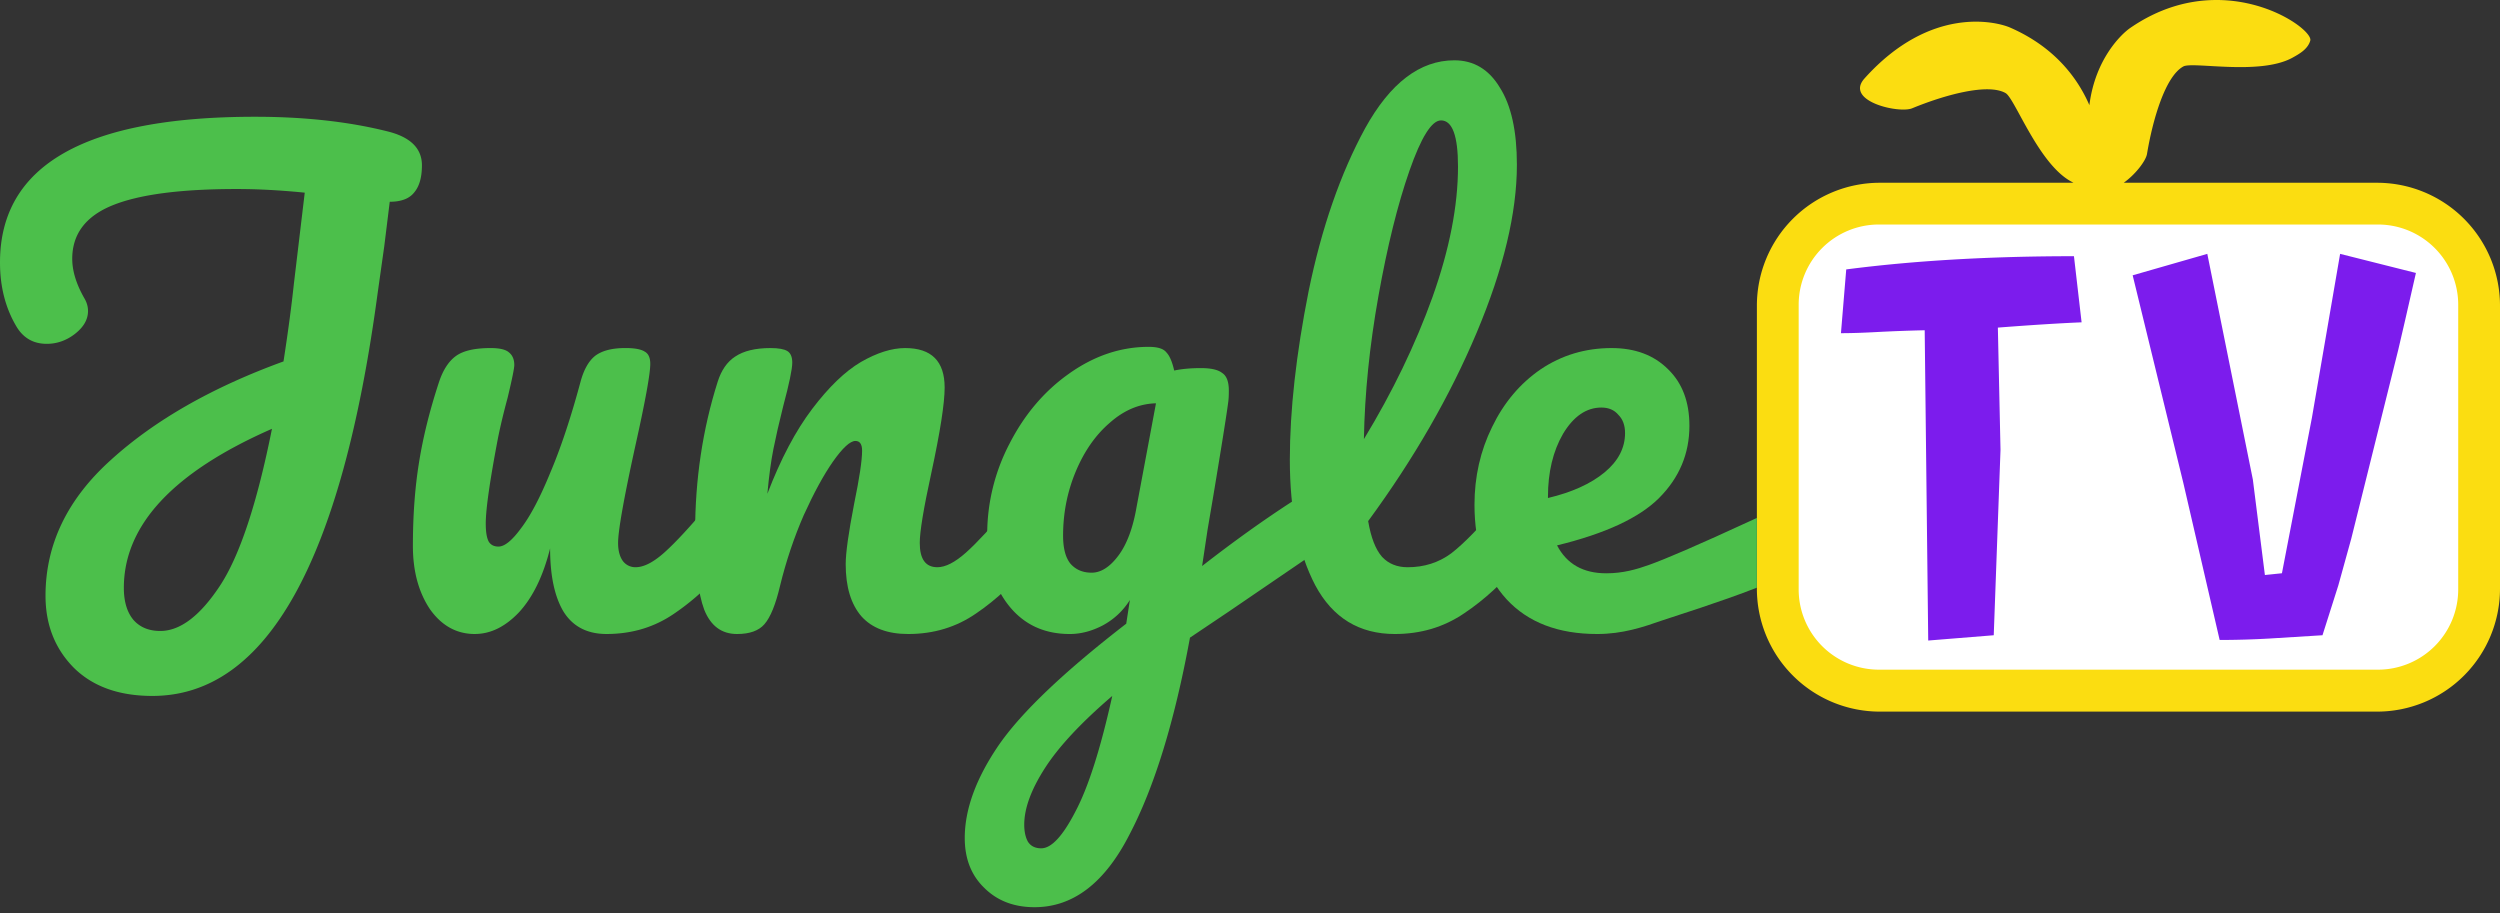 <svg xmlns="http://www.w3.org/2000/svg" viewBox="0 0 375 137" fill-rule="evenodd" stroke-linejoin="round" stroke-miterlimit="2" xmlns:v="https://vecta.io/nano"><rect x="0" y="0" width="375" height="137" fill="#333333" stroke="none"/><path d="M371.026 46.451c0-7.663-6.222-13.885-13.886-13.885h-74.774c-7.663 0-13.885 6.222-13.885 13.885v42.182c0 7.664 6.222 13.885 13.885 13.885h74.774c7.664 0 13.886-6.221 13.886-13.885V46.451z" fill="#fff"/><g fill-rule="nonzero"><path d="M332.053.004c-3.872.075-8.195 1.203-12.542 4.206-1.235.854-5.22 4.555-6.104 11.563-1.881-4.348-5.478-8.843-11.896-11.639-1.974-.86-11.89-3.441-21.832 7.629-3.065 3.413 5.16 5.299 7.138 4.483 4.735-1.949 11.307-3.822 14.018-2.284 1.402.794 4.869 10.492 9.768 13.226l.422.226h-29.013a18.44 18.44 0 0 0-18.479 18.48v42.369a18.44 18.44 0 0 0 18.479 18.479h74.51A18.44 18.44 0 0 0 375 88.264V45.895a18.44 18.44 0 0 0-18.479-18.48h-37.965c1.713-1.207 3.32-3.265 3.497-4.334.84-5.05 2.714-11.62 5.451-13.113 1.412-.77 11.481 1.397 16.387-1.323 1.067-.591 2.289-1.29 2.65-2.553.378-1.315-5.967-6.252-14.49-6.088zm-50.189 33.673h74.801a12.04 12.04 0 0 1 12.067 12.065v42.645a12.04 12.04 0 0 1-12.067 12.063h-74.801A12.04 12.04 0 0 1 269.8 88.387V45.741a12.04 12.04 0 0 1 12.064-12.065z" fill="#fbdd11"/><g fill="#4cbf4b"><path d="M63.289 24.8c0 1.821-.395 3.187-1.184 4.098-.729.911-1.943 1.366-3.643 1.366l-.82 6.648-1.002 7.103c-5.403 40.25-16.665 60.375-33.785 60.375-5.039 0-8.985-1.427-11.838-4.28-2.793-2.853-4.189-6.435-4.189-10.745 0-7.71 3.278-14.509 9.835-20.398C23.22 63.018 31.84 58.1 42.525 54.215c.668-4.31 1.184-8.165 1.548-11.565l1.639-13.751c-3.643-.364-7.042-.546-10.199-.546-8.439 0-14.661.82-18.668 2.459s-6.01 4.31-6.01 8.014c0 1.821.607 3.794 1.821 5.919.364.607.546 1.245.546 1.912 0 1.275-.668 2.428-2.003 3.46-1.275.971-2.671 1.457-4.189 1.457-1.943 0-3.43-.82-4.462-2.459C.85 46.321 0 43.073 0 39.37 0 24.8 12.749 17.514 38.247 17.514c7.406 0 14.024.729 19.852 2.186 3.46.85 5.191 2.55 5.191 5.1zM24.041 94.645c2.975 0 5.949-2.246 8.924-6.739s5.585-12.354 7.831-23.585C25.983 70.817 18.577 78.77 18.577 88.18c0 2.064.486 3.673 1.457 4.826.971 1.093 2.307 1.639 4.007 1.639zm47.182.456c-2.732 0-4.978-1.245-6.739-3.734-1.7-2.55-2.55-5.707-2.55-9.471 0-4.553.304-8.712.911-12.476.607-3.825 1.609-7.862 3.005-12.111.607-1.821 1.457-3.127 2.55-3.916s2.823-1.184 5.191-1.184c1.336 0 2.246.212 2.732.637.546.425.82 1.062.82 1.912 0 .486-.334 2.125-1.002 4.917-.607 2.246-1.093 4.28-1.457 6.101-1.214 6.374-1.821 10.624-1.821 12.749 0 1.275.152 2.186.455 2.732.304.486.789.729 1.457.729.911 0 2.034-.911 3.369-2.732 1.396-1.821 2.853-4.584 4.371-8.287 1.578-3.703 3.096-8.256 4.553-13.66.486-1.821 1.214-3.127 2.186-3.916 1.032-.789 2.55-1.184 4.553-1.184 1.396 0 2.368.182 2.914.546.546.304.82.911.82 1.821 0 1.518-.759 5.676-2.277 12.476-1.7 7.771-2.55 12.567-2.55 14.388 0 1.153.243 2.064.729 2.732a2.33 2.33 0 0 0 1.912.911c1.214 0 2.641-.729 4.28-2.186 1.7-1.518 3.946-3.946 6.739-7.285.729-.85 1.548-1.275 2.459-1.275.789 0 1.396.364 1.821 1.093.486.729.729 1.73.729 3.005 0 2.428-.577 4.31-1.73 5.646-2.61 3.218-5.433 5.858-8.469 7.923-2.975 2.064-6.374 3.096-10.199 3.096-2.914 0-5.069-1.123-6.466-3.369-1.336-2.246-2.003-5.403-2.003-9.471-1.032 4.128-2.58 7.315-4.644 9.562-2.064 2.186-4.28 3.278-6.648 3.278z"/><path d="M110.552 95.101c-2.307 0-3.946-1.214-4.917-3.643-.911-2.428-1.366-6.314-1.366-11.656 0-7.892 1.123-15.39 3.369-22.493.546-1.761 1.427-3.035 2.641-3.825 1.275-.85 3.035-1.275 5.282-1.275 1.214 0 2.064.152 2.55.455s.729.88.729 1.73c0 .971-.455 3.157-1.366 6.557-.607 2.428-1.093 4.553-1.457 6.374s-.668 4.068-.911 6.739c2.003-5.221 4.25-9.471 6.739-12.749s4.917-5.616 7.285-7.012c2.428-1.396 4.644-2.094 6.648-2.094 3.946 0 5.919 1.973 5.919 5.919 0 2.368-.668 6.648-2.003 12.84-1.153 5.282-1.73 8.772-1.73 10.472 0 2.428.88 3.643 2.641 3.643 1.214 0 2.641-.729 4.28-2.186 1.7-1.518 3.946-3.946 6.739-7.285.729-.85 1.548-1.275 2.459-1.275.789 0 1.396.364 1.821 1.093.486.729.729 1.73.729 3.005 0 2.428-.577 4.31-1.73 5.646-2.61 3.218-5.433 5.858-8.469 7.923-2.975 2.064-6.374 3.096-10.199 3.096-3.096 0-5.433-.88-7.012-2.641-1.578-1.821-2.368-4.432-2.368-7.831 0-1.7.425-4.735 1.275-9.106.789-3.825 1.184-6.466 1.184-7.923 0-.971-.334-1.457-1.002-1.457-.789 0-1.912 1.032-3.369 3.096-1.396 2.003-2.853 4.675-4.371 8.014-1.457 3.339-2.641 6.86-3.551 10.563-.668 2.853-1.457 4.796-2.368 5.828-.85.971-2.216 1.457-4.098 1.457z"/><path d="M195.888 74.52c.789 0 1.396.395 1.821 1.184.486.729.729 1.669.729 2.823 0 1.396-.212 2.489-.637 3.278s-1.093 1.487-2.003 2.094l-11.474 7.831-5.828 3.916c-2.307 12.567-5.342 22.432-9.106 29.596-3.703 7.224-8.439 10.837-14.206 10.837-3.096 0-5.616-.971-7.558-2.914-1.943-1.882-2.914-4.371-2.914-7.467 0-4.31 1.7-8.955 5.1-13.933 3.4-4.917 9.774-10.988 19.123-18.213l.546-3.551c-1.032 1.639-2.398 2.914-4.098 3.825-1.639.85-3.278 1.275-4.917 1.275-3.764 0-6.769-1.366-9.015-4.098s-3.369-6.314-3.369-10.745a29.33 29.33 0 0 1 3.369-13.751c2.246-4.371 5.221-7.862 8.924-10.472 3.764-2.671 7.74-4.007 11.929-4.007 1.336 0 2.216.273 2.641.82.486.486.88 1.396 1.184 2.732 1.153-.243 2.489-.364 4.007-.364s2.58.243 3.187.729c.668.425 1.002 1.305 1.002 2.641 0 .729-.03 1.305-.091 1.73-.243 1.882-1.002 6.648-2.277 14.297l-.82 4.826-.82 5.464c4.675-3.643 9.167-6.86 13.477-9.653.789-.486 1.487-.729 2.094-.729zm-32.145 11.383c1.396 0 2.732-.85 4.007-2.55s2.186-4.128 2.732-7.285l2.914-15.572c-2.489.061-4.796 1.032-6.921 2.914-2.125 1.821-3.825 4.25-5.1 7.285s-1.912 6.253-1.912 9.653c0 1.882.364 3.278 1.093 4.189.789.911 1.852 1.366 3.187 1.366zm-7.558 41.343c1.518 0 3.218-1.821 5.1-5.464 1.943-3.643 3.794-9.44 5.555-17.393-4.675 4.007-8.044 7.619-10.108 10.837s-3.096 6.041-3.096 8.469c0 1.032.182 1.882.546 2.55.425.668 1.093 1.002 2.003 1.002z"/><path d="M227.351 74.338c.789 0 1.396.364 1.821 1.093.486.729.729 1.73.729 3.005 0 2.428-.577 4.31-1.73 5.646-2.61 3.218-5.464 5.858-8.56 7.923-3.035 2.064-6.496 3.096-10.381 3.096-5.342 0-9.319-2.428-11.929-7.285-2.55-4.857-3.825-11.14-3.825-18.85 0-7.406.941-15.845 2.823-25.316 1.943-9.471 4.766-17.606 8.469-24.405 3.764-6.799 8.226-10.199 13.386-10.199 2.914 0 5.191 1.366 6.83 4.098 1.7 2.671 2.55 6.526 2.55 11.565 0 7.224-2.003 15.602-6.01 25.134s-9.44 18.972-16.3 28.321c.425 2.489 1.123 4.28 2.094 5.373.971 1.032 2.246 1.548 3.825 1.548 2.489 0 4.675-.698 6.557-2.094 1.882-1.457 4.28-3.916 7.194-7.376.729-.85 1.548-1.275 2.459-1.275zM216.15 18.061c-1.396 0-2.975 2.519-4.735 7.558s-3.309 11.292-4.644 18.759-2.064 14.631-2.186 21.491c4.31-7.103 7.74-14.206 10.29-21.309 2.55-7.164 3.825-13.69 3.825-19.579 0-4.614-.85-6.921-2.55-6.921z"/><path d="M241.754 52.209c-3.945 0-7.496 1.064-10.655 3.189-3.095 2.125-5.525 5.008-7.285 8.65-1.76 3.582-2.64 7.468-2.64 11.657 0 5.95 1.61 10.684 4.829 14.205 3.216 3.46 7.74 5.191 13.57 5.191 3.822 0 6.827-1.01 9.848-2.066 1.797-.61 8.607-2.729 14.112-4.884v-10.46c-9.557 4.415-13.72 6.157-16.156 7.038-1.917.688-3.952 1.266-6.438 1.266-3.463 0-5.923-1.396-7.379-4.189 7.225-1.761 12.325-4.128 15.3-7.103 3.035-3.035 4.554-6.648 4.554-10.836 0-3.582-1.064-6.405-3.189-8.469-2.125-2.125-4.949-3.189-8.47-3.189zm-1.546 8.924c1.091 0 1.941.365 2.55 1.093.666.668 1.001 1.579 1.001 2.733 0 2.246-1.034 4.218-3.095 5.917s-4.889 2.976-8.47 3.826v-.181c0-3.703.76-6.861 2.276-9.471 1.579-2.611 3.494-3.917 5.739-3.917z"/></g><path d="M312.24 48.348c-3.438.146-7.625.411-12.561.793l.396 18.335-1.014 27.811-9.828.793-.529-46.542c-2.556.059-4.922.147-7.097.264-2.145.117-3.966.176-5.465.176l.793-9.564c10.167-1.321 21.553-1.983 34.158-1.983l1.146 9.917zm15.241 24.02L319.9 41.296l11.195-3.217 6.832 33.849 1.807 14.324 2.556-.264 4.495-23.315 4.232-24.594 11.371 2.864-1.63 7.141-1.014 4.363-7.052 28.34-1.939 7.008-2.38 7.492-7.845.486a129.7 129.7 0 0 1-7.581.22l-5.465-23.624z" fill="#7c1ced"/></g></svg>